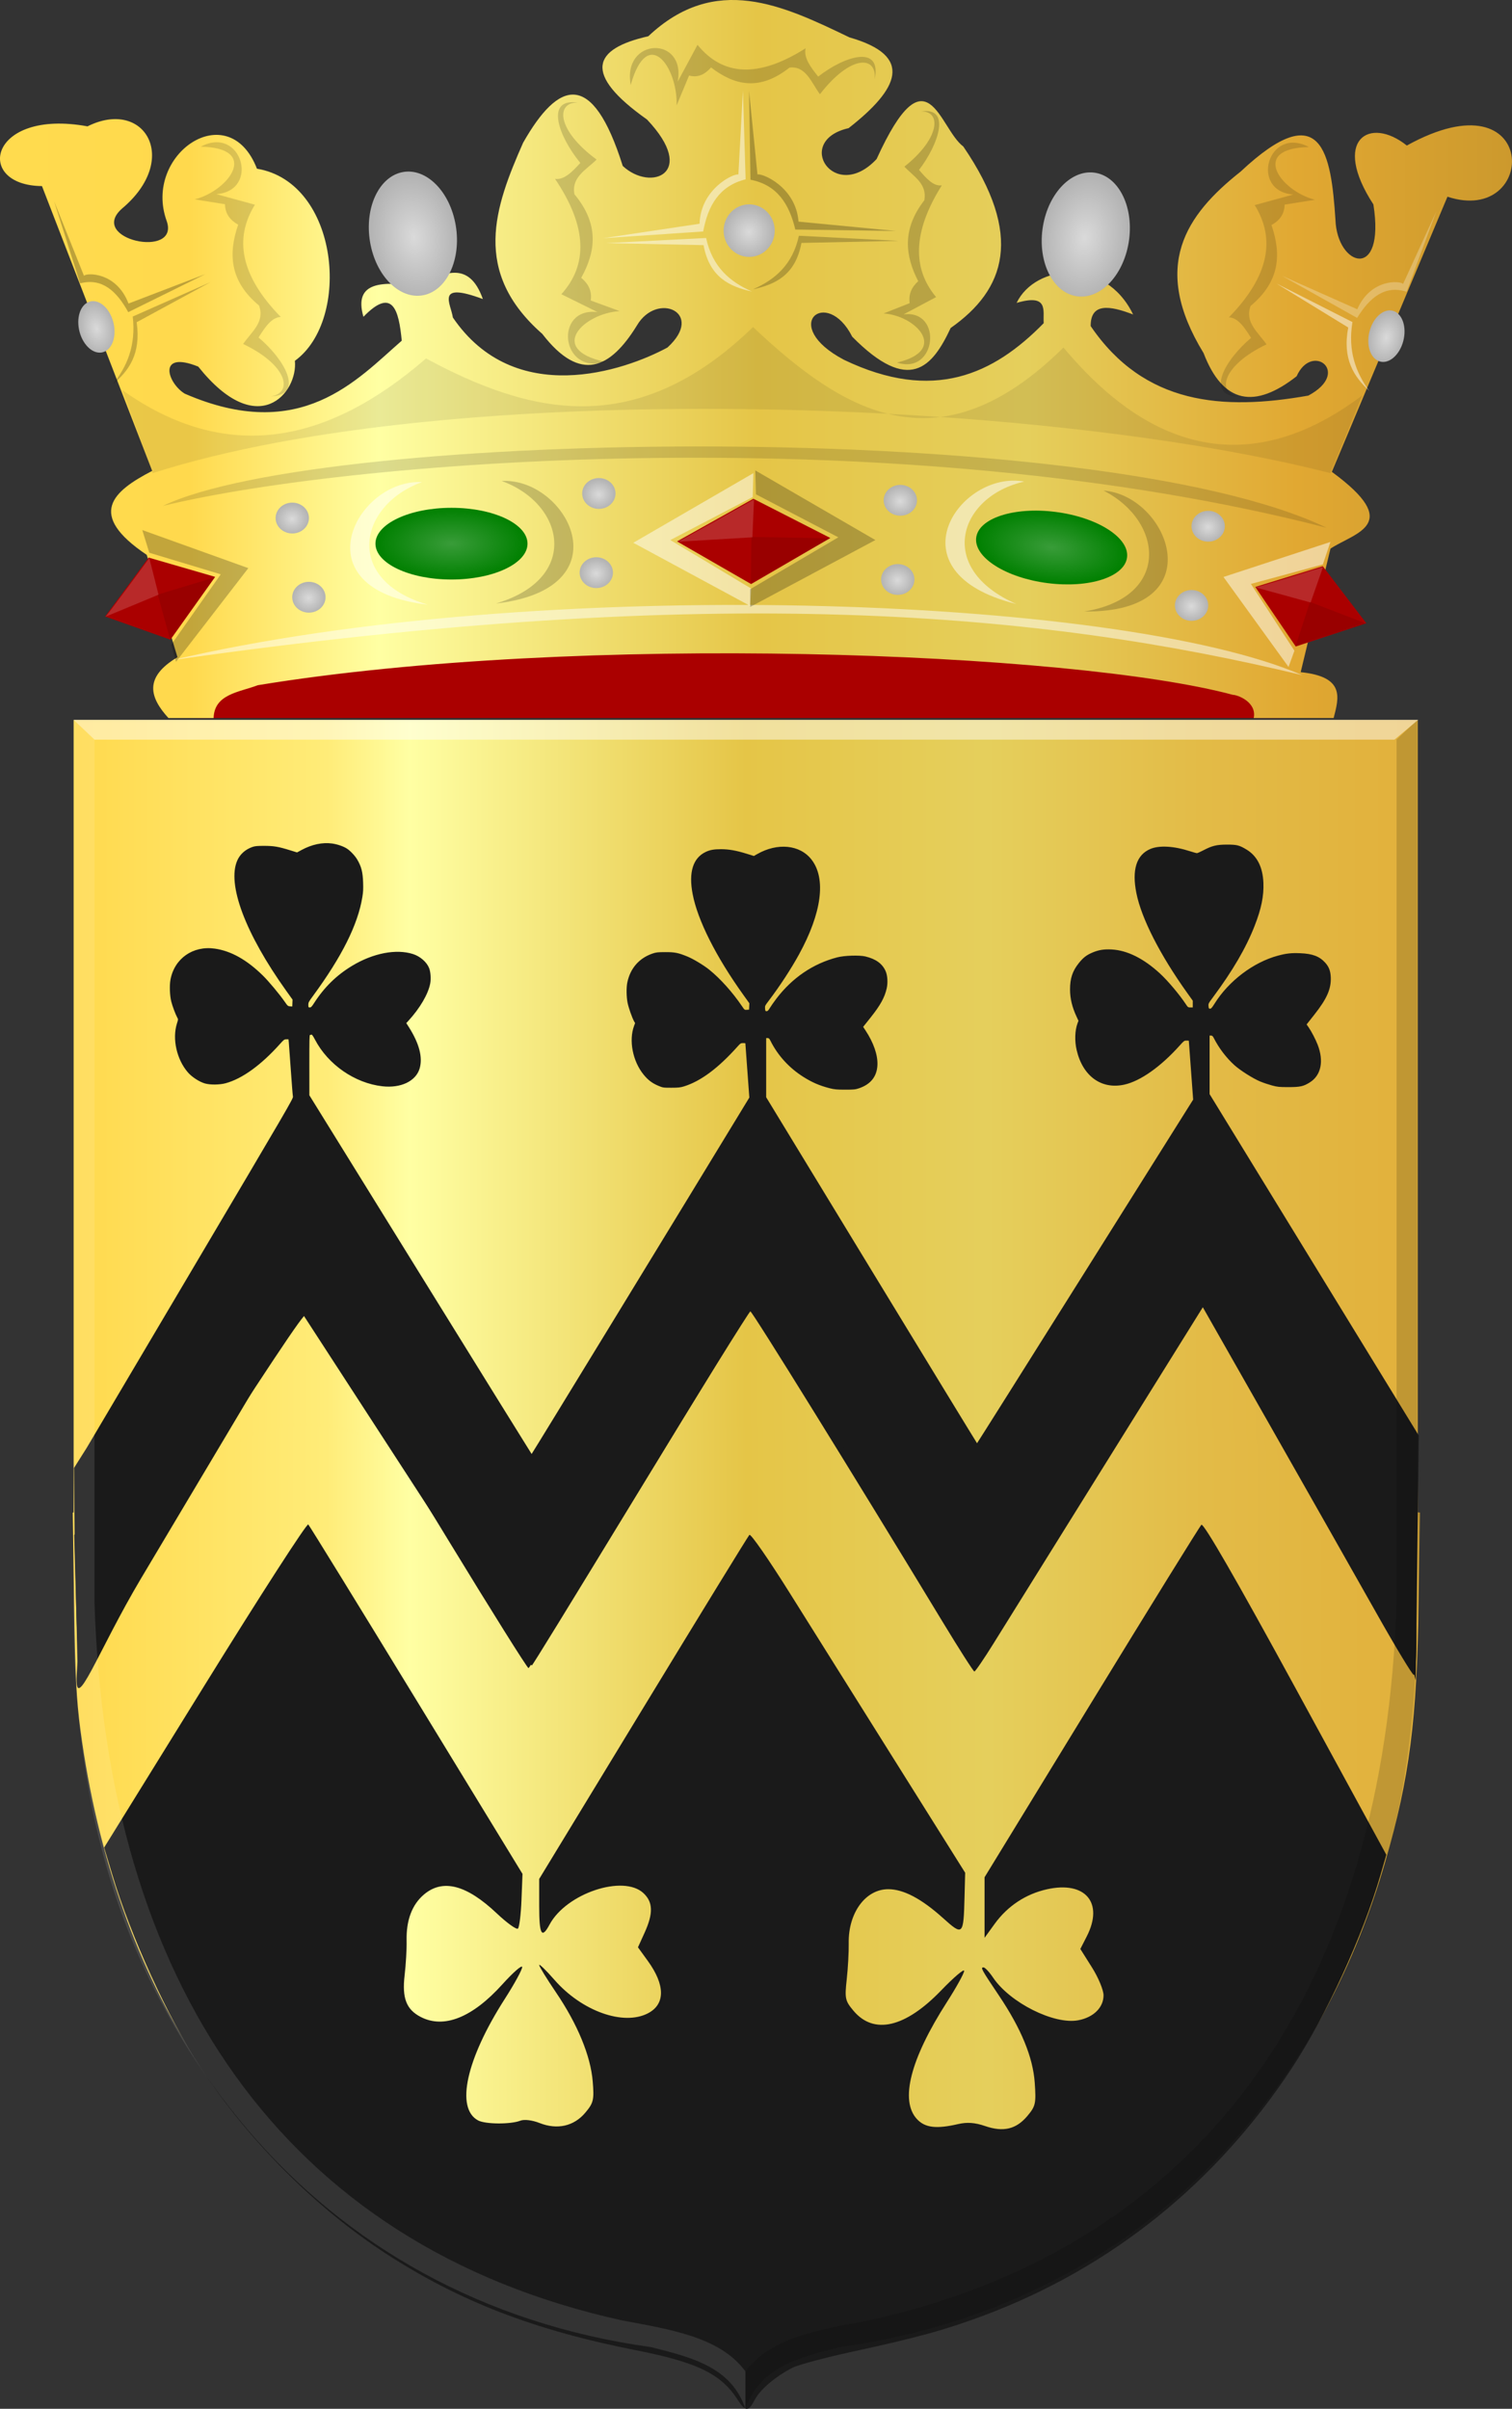 <?xml version="1.0" encoding="UTF-8" standalone="no"?>
<!-- Created with Inkscape (http://www.inkscape.org/) -->

<svg
   xmlns:dc="http://purl.org/dc/elements/1.1/"
   xmlns:cc="http://creativecommons.org/ns#"
   xmlns:rdf="http://www.w3.org/1999/02/22-rdf-syntax-ns#"
   xmlns:svg="http://www.w3.org/2000/svg"
   xmlns="http://www.w3.org/2000/svg"
   xmlns:xlink="http://www.w3.org/1999/xlink"
   xmlns:sodipodi="http://sodipodi.sourceforge.net/DTD/sodipodi-0.dtd"
   xmlns:inkscape="http://www.inkscape.org/namespaces/inkscape"
   width="444.744"
   height="708.504"
   id="svg67829"
   version="1.1"
   inkscape:version="0.48.4 r9939"
   sodipodi:docname="Nieuw document 218">
  <rect width="100%" height="100%" fill="#333333" stroke="none"/>
  <defs
     id="defs67831">
    <radialGradient
       inkscape:collect="always"
       xlink:href="#linearGradient23402-21"
       id="radialGradient23408-1"
       cx="-2521.012"
       cy="697.912"
       fx="-2521.012"
       fy="697.912"
       r="21.036"
       gradientTransform="matrix(1,0,0,0.441,0,390.009)"
       gradientUnits="userSpaceOnUse" />
    <linearGradient
       inkscape:collect="always"
       id="linearGradient23402-21">
      <stop
         style="stop-color:#ffffff;stop-opacity:1;"
         offset="0"
         id="stop23404-0" />
      <stop
         style="stop-color:#ffffff;stop-opacity:0;"
         offset="1"
         id="stop23406-7" />
    </linearGradient>
    <radialGradient
       inkscape:collect="always"
       xlink:href="#linearGradient23402-2"
       id="radialGradient23408-3"
       cx="-2521.012"
       cy="697.912"
       fx="-2521.012"
       fy="697.912"
       r="21.036"
       gradientTransform="matrix(1,0,0,0.441,0,390.009)"
       gradientUnits="userSpaceOnUse" />
    <linearGradient
       inkscape:collect="always"
       id="linearGradient23402-2">
      <stop
         style="stop-color:#ffffff;stop-opacity:1;"
         offset="0"
         id="stop23404-8" />
      <stop
         style="stop-color:#ffffff;stop-opacity:0;"
         offset="1"
         id="stop23406-3" />
    </linearGradient>
    <radialGradient
       inkscape:collect="always"
       xlink:href="#linearGradient22745-9-8-7-1-4-2-9"
       id="radialGradient22753-1-9-15-2-0-3-1"
       cx="-1439.846"
       cy="877.517"
       fx="-1439.846"
       fy="877.517"
       r="7.071"
       gradientTransform="matrix(1,0,0,0.963,0,32.907)"
       gradientUnits="userSpaceOnUse" />
    <linearGradient
       inkscape:collect="always"
       id="linearGradient22745-9-8-7-1-4-2-9">
      <stop
         style="stop-color:#ffffff;stop-opacity:1;"
         offset="0"
         id="stop22747-0-8-5-1-4-3-8" />
      <stop
         style="stop-color:#ffffff;stop-opacity:0;"
         offset="1"
         id="stop22749-4-3-79-0-9-0-8" />
    </linearGradient>
    <radialGradient
       inkscape:collect="always"
       xlink:href="#linearGradient22745-9-8-7-1-4-2"
       id="radialGradient22753-1-9-15-2-0-3"
       cx="-1439.846"
       cy="877.517"
       fx="-1439.846"
       fy="877.517"
       r="7.071"
       gradientTransform="matrix(1,0,0,0.963,0,32.907)"
       gradientUnits="userSpaceOnUse" />
    <linearGradient
       inkscape:collect="always"
       id="linearGradient22745-9-8-7-1-4-2">
      <stop
         style="stop-color:#ffffff;stop-opacity:1;"
         offset="0"
         id="stop22747-0-8-5-1-4-3" />
      <stop
         style="stop-color:#ffffff;stop-opacity:0;"
         offset="1"
         id="stop22749-4-3-79-0-9-0" />
    </linearGradient>
    <radialGradient
       inkscape:collect="always"
       xlink:href="#linearGradient22745-9-8-93-7"
       id="radialGradient22753-1-9-27-8"
       cx="-1439.846"
       cy="877.517"
       fx="-1439.846"
       fy="877.517"
       r="7.071"
       gradientTransform="matrix(1,0,0,0.963,0,32.907)"
       gradientUnits="userSpaceOnUse" />
    <linearGradient
       inkscape:collect="always"
       id="linearGradient22745-9-8-93-7">
      <stop
         style="stop-color:#ffffff;stop-opacity:1;"
         offset="0"
         id="stop22747-0-8-63-6" />
      <stop
         style="stop-color:#ffffff;stop-opacity:0;"
         offset="1"
         id="stop22749-4-3-8-5" />
    </linearGradient>
    <radialGradient
       inkscape:collect="always"
       xlink:href="#linearGradient22745-9-8-7-2"
       id="radialGradient22753-1-9-15-1"
       cx="-1439.846"
       cy="877.517"
       fx="-1439.846"
       fy="877.517"
       r="7.071"
       gradientTransform="matrix(1,0,0,0.963,0,32.907)"
       gradientUnits="userSpaceOnUse" />
    <linearGradient
       inkscape:collect="always"
       id="linearGradient22745-9-8-7-2">
      <stop
         style="stop-color:#ffffff;stop-opacity:1;"
         offset="0"
         id="stop22747-0-8-5-9" />
      <stop
         style="stop-color:#ffffff;stop-opacity:0;"
         offset="1"
         id="stop22749-4-3-79-5" />
    </linearGradient>
    <radialGradient
       inkscape:collect="always"
       xlink:href="#linearGradient22745-9-8-4-1"
       id="radialGradient22753-1-9-5-6"
       cx="-1439.846"
       cy="877.517"
       fx="-1439.846"
       fy="877.517"
       r="7.071"
       gradientTransform="matrix(1,0,0,0.963,0,32.907)"
       gradientUnits="userSpaceOnUse" />
    <linearGradient
       inkscape:collect="always"
       id="linearGradient22745-9-8-4-1">
      <stop
         style="stop-color:#ffffff;stop-opacity:1;"
         offset="0"
         id="stop22747-0-8-3-5" />
      <stop
         style="stop-color:#ffffff;stop-opacity:0;"
         offset="1"
         id="stop22749-4-3-25-4" />
    </linearGradient>
    <radialGradient
       inkscape:collect="always"
       xlink:href="#linearGradient22745-9-8-5-3"
       id="radialGradient22753-1-9-2-1"
       cx="-1439.846"
       cy="877.517"
       fx="-1439.846"
       fy="877.517"
       r="7.071"
       gradientTransform="matrix(1,0,0,0.963,0,32.907)"
       gradientUnits="userSpaceOnUse" />
    <linearGradient
       inkscape:collect="always"
       id="linearGradient22745-9-8-5-3">
      <stop
         style="stop-color:#ffffff;stop-opacity:1;"
         offset="0"
         id="stop22747-0-8-60-8" />
      <stop
         style="stop-color:#ffffff;stop-opacity:0;"
         offset="1"
         id="stop22749-4-3-72-5" />
    </linearGradient>
    <radialGradient
       inkscape:collect="always"
       xlink:href="#linearGradient22745-9-8-6-9"
       id="radialGradient22753-1-9-7-0"
       cx="-1439.846"
       cy="877.517"
       fx="-1439.846"
       fy="877.517"
       r="7.071"
       gradientTransform="matrix(1,0,0,0.963,0,32.907)"
       gradientUnits="userSpaceOnUse" />
    <linearGradient
       inkscape:collect="always"
       id="linearGradient22745-9-8-6-9">
      <stop
         style="stop-color:#ffffff;stop-opacity:1;"
         offset="0"
         id="stop22747-0-8-17-2" />
      <stop
         style="stop-color:#ffffff;stop-opacity:0;"
         offset="1"
         id="stop22749-4-3-30-1" />
    </linearGradient>
    <radialGradient
       inkscape:collect="always"
       xlink:href="#linearGradient22745-9-8-9-3"
       id="radialGradient22753-1-9-3-3"
       cx="-1439.846"
       cy="877.517"
       fx="-1439.846"
       fy="877.517"
       r="7.071"
       gradientTransform="matrix(1,0,0,0.963,0,32.907)"
       gradientUnits="userSpaceOnUse" />
    <linearGradient
       inkscape:collect="always"
       id="linearGradient22745-9-8-9-3">
      <stop
         style="stop-color:#ffffff;stop-opacity:1;"
         offset="0"
         id="stop22747-0-8-2-5" />
      <stop
         style="stop-color:#ffffff;stop-opacity:0;"
         offset="1"
         id="stop22749-4-3-7-2" />
    </linearGradient>
    <radialGradient
       inkscape:collect="always"
       xlink:href="#linearGradient22745-9-8-8-0"
       id="radialGradient22753-1-9-19-9"
       cx="-1439.846"
       cy="877.517"
       fx="-1439.846"
       fy="877.517"
       r="7.071"
       gradientTransform="matrix(1,0,0,0.963,0,32.907)"
       gradientUnits="userSpaceOnUse" />
    <linearGradient
       inkscape:collect="always"
       id="linearGradient22745-9-8-8-0">
      <stop
         style="stop-color:#ffffff;stop-opacity:1;"
         offset="0"
         id="stop22747-0-8-1-4" />
      <stop
         style="stop-color:#ffffff;stop-opacity:0;"
         offset="1"
         id="stop22749-4-3-3-8" />
    </linearGradient>
    <radialGradient
       inkscape:collect="always"
       xlink:href="#linearGradient22745-9-8-3-7"
       id="radialGradient22753-1-9-1-5"
       cx="-1439.846"
       cy="877.517"
       fx="-1439.846"
       fy="877.517"
       r="7.071"
       gradientTransform="matrix(1,0,0,0.963,0,32.907)"
       gradientUnits="userSpaceOnUse" />
    <linearGradient
       inkscape:collect="always"
       id="linearGradient22745-9-8-3-7">
      <stop
         style="stop-color:#ffffff;stop-opacity:1;"
         offset="0"
         id="stop22747-0-8-6-3" />
      <stop
         style="stop-color:#ffffff;stop-opacity:0;"
         offset="1"
         id="stop22749-4-3-2-3" />
    </linearGradient>
    <radialGradient
       inkscape:collect="always"
       xlink:href="#linearGradient22745-7-3"
       id="radialGradient22753-9-1"
       cx="-1439.846"
       cy="877.517"
       fx="-1439.846"
       fy="877.517"
       r="7.071"
       gradientTransform="matrix(1,0,0,0.963,0,32.907)"
       gradientUnits="userSpaceOnUse" />
    <linearGradient
       inkscape:collect="always"
       id="linearGradient22745-7-3">
      <stop
         style="stop-color:#ffffff;stop-opacity:1;"
         offset="0"
         id="stop22747-09-5" />
      <stop
         style="stop-color:#ffffff;stop-opacity:0;"
         offset="1"
         id="stop22749-3-6" />
    </linearGradient>
    <radialGradient
       inkscape:collect="always"
       xlink:href="#linearGradient22745-7"
       id="radialGradient22753-9"
       cx="-1439.846"
       cy="877.517"
       fx="-1439.846"
       fy="877.517"
       r="7.071"
       gradientTransform="matrix(1,0,0,0.963,0,32.907)"
       gradientUnits="userSpaceOnUse" />
    <linearGradient
       inkscape:collect="always"
       id="linearGradient22745-7">
      <stop
         style="stop-color:#ffffff;stop-opacity:1;"
         offset="0"
         id="stop22747-09" />
      <stop
         style="stop-color:#ffffff;stop-opacity:0;"
         offset="1"
         id="stop22749-3" />
    </linearGradient>
    <radialGradient
       inkscape:collect="always"
       xlink:href="#linearGradient22745-9"
       id="radialGradient22753-1"
       cx="-1439.846"
       cy="877.517"
       fx="-1439.846"
       fy="877.517"
       r="7.071"
       gradientTransform="matrix(1,0,0,0.963,0,32.907)"
       gradientUnits="userSpaceOnUse" />
    <linearGradient
       inkscape:collect="always"
       id="linearGradient22745-9">
      <stop
         style="stop-color:#ffffff;stop-opacity:1;"
         offset="0"
         id="stop22747-0" />
      <stop
         style="stop-color:#ffffff;stop-opacity:0;"
         offset="1"
         id="stop22749-4" />
    </linearGradient>
    <linearGradient
       inkscape:collect="always"
       xlink:href="#linearGradient4053-4-9-3-1-7-2-4-5-0"
       id="linearGradient22622"
       x1="-1495.291"
       y1="660.967"
       x2="-1076.81"
       y2="660.967"
       gradientUnits="userSpaceOnUse"
       gradientTransform="matrix(-1.063,0,0,1.136,-1035.335,-495.6)" />
    <linearGradient
       id="linearGradient4053-4-9-3-1-7-2-4-5-0">
      <stop
         id="stop4055-9-5-8-3-0-0-0-1-9"
         offset="0"
         style="stop-color:#cc992d;stop-opacity:1;" />
      <stop
         id="stop4057-8-8-5-6-8-8-0-0-4"
         offset="0.143"
         style="stop-color:#e1a832;stop-opacity:1;" />
      <stop
         style="stop-color:#e5cf5c;stop-opacity:1;"
         offset="0.321"
         id="stop4059-2-9-9-4-1-7-5-3-4" />
      <stop
         id="stop4061-4-6-3-5-8-8-9-9-3"
         offset="0.5"
         style="stop-color:#e5c547;stop-opacity:1;" />
      <stop
         style="stop-color:#ffffa3;stop-opacity:1;"
         offset="0.75"
         id="stop4063-5-2-0-7-2-3-7-9-5-5" />
      <stop
         id="stop4065-2-5-2-2-0-3-5-8-8"
         offset="0.875"
         style="stop-color:#ffd94d;stop-opacity:1;" />
      <stop
         style="stop-color:#ffdb4e;stop-opacity:1;"
         offset="1"
         id="stop4067-9-7-5-0-3-0-3-9-4" />
    </linearGradient>
    <linearGradient
       inkscape:collect="always"
       xlink:href="#linearGradient7293-4-5-5-3-4"
       id="linearGradient65416"
       x1="-4386.924"
       y1="-2163.294"
       x2="-3990.662"
       y2="-2163.294"
       gradientUnits="userSpaceOnUse"
       gradientTransform="matrix(-1,0,0,1,-3860.2,2876.27)" />
    <linearGradient
       id="linearGradient7293-4-5-5-3-4">
      <stop
         id="stop24834-4-4"
         offset="0"
         style="stop-color:#b58e30;stop-opacity:1;" />
      <stop
         style="stop-color:#b58e30;stop-opacity:1;"
         offset="0"
         id="stop24882-2-6" />
      <stop
         style="stop-color:#b58e30;stop-opacity:1;"
         offset="0"
         id="stop24880-7-0" />
      <stop
         style="stop-color:#b58e30;stop-opacity:1;"
         offset="0"
         id="stop24878-7-5" />
      <stop
         style="stop-color:#b58e30;stop-opacity:1;"
         offset="0"
         id="stop24876-3-5" />
      <stop
         style="stop-color:#b68f30;stop-opacity:1;"
         offset="0"
         id="stop24874-3-3" />
      <stop
         style="stop-color:#b79030;stop-opacity:1;"
         offset="0"
         id="stop24872-6-7" />
      <stop
         style="stop-color:#ba9231;stop-opacity:1;"
         offset="0"
         id="stop24870-5-2" />
      <stop
         style="stop-color:#c09633;stop-opacity:1;"
         offset="0"
         id="stop24868-53-1" />
      <stop
         style="stop-color:#cb9f36;stop-opacity:1;"
         offset="0"
         id="stop24866-6-9" />
      <stop
         style="stop-color:#e2b13c;stop-opacity:1;"
         offset="0"
         id="stop24864-0-0" />
      <stop
         style="stop-color:#e2b13c;stop-opacity:1;"
         offset="0"
         id="stop24862-9-8" />
      <stop
         style="stop-color:#e2b13c;stop-opacity:1;"
         offset="0"
         id="stop24860-5-8" />
      <stop
         style="stop-color:#e2b13c;stop-opacity:1;"
         offset="0"
         id="stop24858-63-8" />
      <stop
         style="stop-color:#e2b13c;stop-opacity:1;"
         offset="0"
         id="stop24856-3-0" />
      <stop
         style="stop-color:#e2b13c;stop-opacity:1;"
         offset="0"
         id="stop24854-2-9" />
      <stop
         style="stop-color:#e2b13c;stop-opacity:1;"
         offset="0.001"
         id="stop24852-9-1" />
      <stop
         style="stop-color:#e2b13c;stop-opacity:1;"
         offset="0.001"
         id="stop24850-9-6" />
      <stop
         style="stop-color:#e2b13c;stop-opacity:1;"
         offset="0.003"
         id="stop24848-6-7" />
      <stop
         style="stop-color:#e2b13c;stop-opacity:1;"
         offset="0.005"
         id="stop24846-3-8" />
      <stop
         style="stop-color:#e2b13c;stop-opacity:1;"
         offset="0.01"
         id="stop24844-5-6" />
      <stop
         style="stop-color:#e2b23d;stop-opacity:1;"
         offset="0.02"
         id="stop24842-5-5" />
      <stop
         style="stop-color:#e2b33e;stop-opacity:1;"
         offset="0.04"
         id="stop24840-1-9" />
      <stop
         style="stop-color:#e2b641;stop-opacity:1;"
         offset="0.08"
         id="stop24838-4-8" />
      <stop
         id="stop24830-7-0"
         offset="0.161"
         style="stop-color:#e3bb47;stop-opacity:1;" />
      <stop
         id="stop8194-1-0-7-1-5"
         offset="0.321"
         style="stop-color:#e5cf5c;stop-opacity:1;" />
      <stop
         style="stop-color:#e5c547;stop-opacity:1;"
         offset="0.5"
         id="stop7301-0-2-2-7-4" />
      <stop
         id="stop24826-9-6"
         offset="0.625"
         style="stop-color:#f2e275;stop-opacity:1;" />
      <stop
         id="stop7303-5-9-4-9-7"
         offset="0.75"
         style="stop-color:#ffffa3;stop-opacity:1;" />
      <stop
         style="stop-color:#fff58d;stop-opacity:1;"
         offset="0.781"
         id="stop24832-6-6" />
      <stop
         style="stop-color:#ffec78;stop-opacity:1;"
         offset="0.812"
         id="stop24828-5-4" />
      <stop
         style="stop-color:#ffd94d;stop-opacity:1;"
         offset="1"
         id="stop7526-6-9-6-2-0" />
    </linearGradient>
    <linearGradient
       inkscape:collect="always"
       xlink:href="#linearGradient7293-4-5-5-3-4-9"
       id="linearGradient65408"
       x1="-4386.424"
       y1="-2163.294"
       x2="-3991.162"
       y2="-2163.294"
       gradientUnits="userSpaceOnUse"
       gradientTransform="matrix(-1,0,0,1,-3860.2,2876.27)" />
    <linearGradient
       id="linearGradient7293-4-5-5-3-4-9">
      <stop
         id="stop24834-4-4-1"
         offset="0"
         style="stop-color:#b58e30;stop-opacity:1;" />
      <stop
         style="stop-color:#b58e30;stop-opacity:1;"
         offset="0"
         id="stop24882-2-6-2" />
      <stop
         style="stop-color:#b58e30;stop-opacity:1;"
         offset="0"
         id="stop24880-7-0-4" />
      <stop
         style="stop-color:#b58e30;stop-opacity:1;"
         offset="0"
         id="stop24878-7-5-3" />
      <stop
         style="stop-color:#b58e30;stop-opacity:1;"
         offset="0"
         id="stop24876-3-5-9" />
      <stop
         style="stop-color:#b68f30;stop-opacity:1;"
         offset="0"
         id="stop24874-3-3-9" />
      <stop
         style="stop-color:#b79030;stop-opacity:1;"
         offset="0"
         id="stop24872-6-7-7" />
      <stop
         style="stop-color:#ba9231;stop-opacity:1;"
         offset="0"
         id="stop24870-5-2-7" />
      <stop
         style="stop-color:#c09633;stop-opacity:1;"
         offset="0"
         id="stop24868-53-1-6" />
      <stop
         style="stop-color:#cb9f36;stop-opacity:1;"
         offset="0"
         id="stop24866-6-9-6" />
      <stop
         style="stop-color:#e2b13c;stop-opacity:1;"
         offset="0"
         id="stop24864-0-0-7" />
      <stop
         style="stop-color:#e2b13c;stop-opacity:1;"
         offset="0"
         id="stop24862-9-8-9" />
      <stop
         style="stop-color:#e2b13c;stop-opacity:1;"
         offset="0"
         id="stop24860-5-8-3" />
      <stop
         style="stop-color:#e2b13c;stop-opacity:1;"
         offset="0"
         id="stop24858-63-8-9" />
      <stop
         style="stop-color:#e2b13c;stop-opacity:1;"
         offset="0"
         id="stop24856-3-0-4" />
      <stop
         style="stop-color:#e2b13c;stop-opacity:1;"
         offset="0"
         id="stop24854-2-9-5" />
      <stop
         style="stop-color:#e2b13c;stop-opacity:1;"
         offset="0.001"
         id="stop24852-9-1-4" />
      <stop
         style="stop-color:#e2b13c;stop-opacity:1;"
         offset="0.001"
         id="stop24850-9-6-6" />
      <stop
         style="stop-color:#e2b13c;stop-opacity:1;"
         offset="0.003"
         id="stop24848-6-7-9" />
      <stop
         style="stop-color:#e2b13c;stop-opacity:1;"
         offset="0.005"
         id="stop24846-3-8-8" />
      <stop
         style="stop-color:#e2b13c;stop-opacity:1;"
         offset="0.01"
         id="stop24844-5-6-6" />
      <stop
         style="stop-color:#e2b23d;stop-opacity:1;"
         offset="0.02"
         id="stop24842-5-5-8" />
      <stop
         style="stop-color:#e2b33e;stop-opacity:1;"
         offset="0.04"
         id="stop24840-1-9-2" />
      <stop
         style="stop-color:#e2b641;stop-opacity:1;"
         offset="0.08"
         id="stop24838-4-8-6" />
      <stop
         id="stop24830-7-0-7"
         offset="0.161"
         style="stop-color:#e3bb47;stop-opacity:1;" />
      <stop
         id="stop8194-1-0-7-1-5-5"
         offset="0.321"
         style="stop-color:#e5cf5c;stop-opacity:1;" />
      <stop
         style="stop-color:#e5c547;stop-opacity:1;"
         offset="0.5"
         id="stop7301-0-2-2-7-4-8" />
      <stop
         id="stop24826-9-6-6"
         offset="0.625"
         style="stop-color:#f2e275;stop-opacity:1;" />
      <stop
         id="stop7303-5-9-4-9-7-8"
         offset="0.75"
         style="stop-color:#ffffa3;stop-opacity:1;" />
      <stop
         style="stop-color:#fff58d;stop-opacity:1;"
         offset="0.781"
         id="stop24832-6-6-2" />
      <stop
         style="stop-color:#ffec78;stop-opacity:1;"
         offset="0.812"
         id="stop24828-5-4-4" />
      <stop
         style="stop-color:#ffd94d;stop-opacity:1;"
         offset="1"
         id="stop7526-6-9-6-2-0-3" />
    </linearGradient>
    <linearGradient
       inkscape:collect="always"
       xlink:href="#linearGradient7293-4-5-5-3-4-9"
       id="linearGradient65424"
       x1="-4386.302"
       y1="-2398.309"
       x2="-3990.921"
       y2="-2398.309"
       gradientUnits="userSpaceOnUse"
       gradientTransform="translate(8377.586,0)" />
    <linearGradient
       id="linearGradient67689">
      <stop
         id="stop67691"
         offset="0"
         style="stop-color:#b58e30;stop-opacity:1;" />
      <stop
         style="stop-color:#b58e30;stop-opacity:1;"
         offset="0"
         id="stop67693" />
      <stop
         style="stop-color:#b58e30;stop-opacity:1;"
         offset="0"
         id="stop67695" />
      <stop
         style="stop-color:#b58e30;stop-opacity:1;"
         offset="0"
         id="stop67697" />
      <stop
         style="stop-color:#b58e30;stop-opacity:1;"
         offset="0"
         id="stop67699" />
      <stop
         style="stop-color:#b68f30;stop-opacity:1;"
         offset="0"
         id="stop67701" />
      <stop
         style="stop-color:#b79030;stop-opacity:1;"
         offset="0"
         id="stop67703" />
      <stop
         style="stop-color:#ba9231;stop-opacity:1;"
         offset="0"
         id="stop67705" />
      <stop
         style="stop-color:#c09633;stop-opacity:1;"
         offset="0"
         id="stop67707" />
      <stop
         style="stop-color:#cb9f36;stop-opacity:1;"
         offset="0"
         id="stop67709" />
      <stop
         style="stop-color:#e2b13c;stop-opacity:1;"
         offset="0"
         id="stop67711" />
      <stop
         style="stop-color:#e2b13c;stop-opacity:1;"
         offset="0"
         id="stop67713" />
      <stop
         style="stop-color:#e2b13c;stop-opacity:1;"
         offset="0"
         id="stop67715" />
      <stop
         style="stop-color:#e2b13c;stop-opacity:1;"
         offset="0"
         id="stop67717" />
      <stop
         style="stop-color:#e2b13c;stop-opacity:1;"
         offset="0"
         id="stop67719" />
      <stop
         style="stop-color:#e2b13c;stop-opacity:1;"
         offset="0"
         id="stop67721" />
      <stop
         style="stop-color:#e2b13c;stop-opacity:1;"
         offset="0.001"
         id="stop67723" />
      <stop
         style="stop-color:#e2b13c;stop-opacity:1;"
         offset="0.001"
         id="stop67725" />
      <stop
         style="stop-color:#e2b13c;stop-opacity:1;"
         offset="0.003"
         id="stop67727" />
      <stop
         style="stop-color:#e2b13c;stop-opacity:1;"
         offset="0.005"
         id="stop67729" />
      <stop
         style="stop-color:#e2b13c;stop-opacity:1;"
         offset="0.01"
         id="stop67731" />
      <stop
         style="stop-color:#e2b23d;stop-opacity:1;"
         offset="0.02"
         id="stop67733" />
      <stop
         style="stop-color:#e2b33e;stop-opacity:1;"
         offset="0.04"
         id="stop67735" />
      <stop
         style="stop-color:#e2b641;stop-opacity:1;"
         offset="0.08"
         id="stop67737" />
      <stop
         id="stop67739"
         offset="0.161"
         style="stop-color:#e3bb47;stop-opacity:1;" />
      <stop
         id="stop67741"
         offset="0.321"
         style="stop-color:#e5cf5c;stop-opacity:1;" />
      <stop
         style="stop-color:#e5c547;stop-opacity:1;"
         offset="0.5"
         id="stop67743" />
      <stop
         id="stop67745"
         offset="0.625"
         style="stop-color:#f2e275;stop-opacity:1;" />
      <stop
         id="stop67747"
         offset="0.75"
         style="stop-color:#ffffa3;stop-opacity:1;" />
      <stop
         style="stop-color:#fff58d;stop-opacity:1;"
         offset="0.781"
         id="stop67749" />
      <stop
         style="stop-color:#ffec78;stop-opacity:1;"
         offset="0.812"
         id="stop67751" />
      <stop
         style="stop-color:#ffd94d;stop-opacity:1;"
         offset="1"
         id="stop67753" />
    </linearGradient>
    <linearGradient
       y2="-2398.309"
       x2="-3990.921"
       y1="-2398.309"
       x1="-4386.302"
       gradientTransform="translate(3860.2,2876.27)"
       gradientUnits="userSpaceOnUse"
       id="linearGradient67827"
       xlink:href="#linearGradient7293-4-5-5-3-4-9"
       inkscape:collect="always" />
  </defs>
  <sodipodi:namedview
     id="base"
     pagecolor="#ffffff"
     bordercolor="#666666"
     borderopacity="1.0"
     inkscape:pageopacity="0.0"
     inkscape:pageshadow="2"
     inkscape:zoom="0.7"
     inkscape:cx="339.45377"
     inkscape:cy="412.40793"
     inkscape:document-units="px"
     inkscape:current-layer="layer1"
     showgrid="false"
     fit-margin-top="0"
     fit-margin-left="0"
     fit-margin-right="0"
     fit-margin-bottom="0"
     inkscape:window-width="1600"
     inkscape:window-height="837"
     inkscape:window-x="-8"
     inkscape:window-y="-8"
     inkscape:window-maximized="1" />
  <g
     inkscape:label="Laag 1"
     inkscape:groupmode="layer"
     id="layer1"
     transform="translate(-109.056,-149.539)">
    <rect
       style="fill:url(#linearGradient67827);fill-opacity:1;stroke:none"
       id="rect21192-2"
       width="395.381"
       height="233.314"
       x="-526.102"
       y="361.304"
       transform="scale(-1,1)" />
    <path
       style="fill:url(#linearGradient65416);fill-opacity:1;stroke:url(#linearGradient65408)"
       d="m 329.628,856.071 c 0.877,-2.806 4.728,-7.3 8.307,-9.695 4.298,-2.876 12.45,-5.716 18.513,-6.45 12.57,-1.522 32.9,-7.017 46.895,-12.676 54.623,-22.086 95.131,-68.924 112.757,-130.375 7.089,-24.716 9.231,-41.387 9.738,-75.805 l 0.386,-26.19 -6.755,-0.843 c -12.823,-1.6 -20.728,-5.095 -32.041,-14.167 -10.304,-8.262 -18.264,-11.331 -29.433,-11.347 -10.511,-0.016 -18.613,2.817 -29.624,10.357 -18.474,12.651 -38.386,16.948 -54.294,11.717 -5.621,-1.848 -13.835,-6.432 -18.741,-10.457 -10.483,-8.602 -17.198,-11.026 -28.745,-10.377 -10.643,0.598 -15.284,2.624 -25.853,11.29 -4.539,3.722 -14.94,8.949 -20.803,10.456 -6.037,1.552 -17.211,1.542 -23.624,-0.021 -9.406,-2.292 -19.525,-6.959 -28.259,-13.035 -10.068,-7.003 -18.742,-9.949 -29.214,-9.92 -11.024,0.03 -18.952,3.186 -29.618,11.788 -10.653,8.592 -18.793,12.131 -31.566,13.725 l -6.692,0.835 0.386,26.19 c 0.309,20.966 0.682,28.404 1.87,37.289 10,74.793 47.282,132.018 105.464,161.876 17.951,9.212 37.801,15.674 59.198,19.27 11.015,1.851 16.454,3.602 21.371,6.88 3.577,2.384 7.429,6.875 8.307,9.685 0.234,0.748 0.7,1.359 1.035,1.359 0.336,0 0.801,-0.612 1.035,-1.359 z"
       id="path13770-9-7-3"
       inkscape:connector-curvature="0" />
    <path
       style="fill:#1a1a1a"
       d="m 326.004,855.335 c -4.862,-7.565 -11.902,-10.979 -29.953,-14.528 -29.788,-5.857 -51.92,-14.403 -73.345,-28.322 -20.875,-13.562 -40.673,-33.436 -54.731,-54.942 -9.653,-14.768 -20.366,-38.202 -25.923,-56.704 l -2.365,-7.873 29.655,-47.906 c 16.31,-26.348 29.985,-47.556 30.389,-47.127 0.404,0.428 14.747,23.729 31.874,51.779 l 31.14,51 -0.299,7.67 c -0.165,4.219 -0.63,8.001 -1.034,8.405 -0.404,0.404 -3.21,-1.606 -6.236,-4.467 -8.884,-8.402 -15.858,-10.221 -21.378,-5.576 -3.536,2.975 -5.274,7.58 -5.141,13.623 0.053,2.389 -0.21,6.965 -0.584,10.167 -0.787,6.743 0.5,10.067 4.745,12.262 6.811,3.522 15.177,0.183 23.981,-9.571 3.22,-3.567 5.854,-5.862 5.854,-5.1 0,0.762 -2.294,4.963 -5.098,9.334 -11.384,17.746 -14.558,32.189 -7.862,35.773 2.13,1.14 9.579,1.183 12.421,0.072 1.156,-0.452 3.486,-0.167 5.68,0.695 5.184,2.037 10.08,0.927 13.418,-3.04 2.424,-2.881 2.633,-3.76 2.188,-9.216 -0.613,-7.512 -4.476,-16.859 -10.849,-26.247 -2.694,-3.969 -4.898,-7.561 -4.898,-7.983 0,-0.422 2.032,1.556 4.516,4.396 8.034,9.184 20.243,13.547 27.462,9.814 5.134,-2.655 5.127,-8.304 -0.018,-15.406 l -2.905,-4.011 1.95,-4.297 c 2.583,-5.691 2.492,-8.981 -0.32,-11.623 -5.925,-5.566 -22.721,0.048 -27.639,9.239 -2.302,4.301 -3.046,2.977 -3.046,-5.419 l 0,-8.005 30.565,-50.245 c 16.811,-27.635 30.882,-50.569 31.27,-50.965 0.388,-0.396 5.697,7.254 11.8,17 6.102,9.746 20.223,32.269 31.379,50.052 l 20.284,32.332 -0.186,7.168 c -0.294,11.325 -0.437,11.461 -6.385,6.113 -6.305,-5.668 -11.582,-8.444 -16.052,-8.444 -6.699,0 -11.794,6.974 -11.631,15.92 0.046,2.519 -0.218,7.302 -0.586,10.628 -0.618,5.586 -0.466,6.29 1.996,9.216 5.991,7.12 15.223,4.972 25.795,-6.001 3.712,-3.853 6.75,-6.434 6.75,-5.734 0,0.699 -2.294,4.848 -5.098,9.22 -10.751,16.76 -13.858,28.976 -8.752,34.411 2.366,2.519 5.688,2.911 12.08,1.427 2.625,-0.61 4.965,-0.441 7.899,0.57 5.392,1.858 9.171,0.964 12.463,-2.948 2.425,-2.882 2.606,-3.702 2.168,-9.827 -0.534,-7.466 -3.983,-15.862 -10.499,-25.559 -5.183,-7.714 -5.518,-8.323 -4.57,-8.319 0.445,0 1.707,1.344 2.805,2.982 4.946,7.382 17.945,13.905 25.052,12.572 4.505,-0.845 7.452,-3.753 7.452,-7.353 0,-1.538 -1.536,-5.232 -3.413,-8.21 l -3.413,-5.413 1.913,-3.75 c 5.028,-9.856 -0.442,-16.312 -11.704,-13.815 -6.235,1.382 -11.6,4.922 -15.39,10.155 l -2.992,4.131 0,-8.905 0,-8.905 31.404,-51.349 c 17.272,-28.242 31.841,-51.786 32.376,-52.321 0.629,-0.629 10.398,16.324 27.685,48.041 l 26.714,49.013 -1.679,5.813 c -5.176,17.927 -16.067,41.687 -26.071,56.878 -22.357,33.949 -53.17,58.736 -90.429,72.743 -11.318,4.255 -19.598,6.538 -39,10.752 -7.975,1.732 -15.85,3.844 -17.5,4.693 -5.015,2.58 -9.538,6.421 -11.085,9.411 -1.845,3.568 -2.753,3.561 -5.067,-0.039 z m 188.159,-230.899 c -5.496,-9.749 -19.289,-34.075 -30.65,-54.059 l -20.657,-36.334 -28.224,45.334 c -15.523,24.934 -30.531,49.046 -33.35,53.583 -2.82,4.537 -5.351,8.237 -5.626,8.223 -0.275,-0.014 -4.515,-6.651 -9.422,-14.748 -25.762,-42.513 -55.924,-91.217 -56.464,-91.177 -0.338,0.025 -15.015,23.639 -32.615,52.476 -17.6,28.837 -32.289,52.441 -32.642,52.455 -0.353,0.013 -10.995,-16.964 -23.648,-37.726 -36.952,-60.635 -40.656,-66.532 -41.71,-66.4 -1.044,0.131 -9.209,12.405 -45.264,68.044 -11.902,18.367 -21.737,32.992 -21.857,32.5 -0.119,-0.492 -0.429,-8.69 -0.689,-18.219 l -0.472,-17.324 34.519,-43.967 34.519,-43.967 10.622,18.355 c 5.842,10.095 20.297,35.078 32.122,55.516 11.825,20.438 21.789,37.172 22.142,37.186 0.353,0.014 6.377,-9.762 13.387,-21.725 7.009,-11.963 20.594,-35.13 30.188,-51.483 l 17.444,-29.733 6.17,4.126 c 3.393,2.269 7.174,5.032 8.402,6.14 1.228,1.108 14.727,23.094 29.999,48.857 15.272,25.763 28.033,46.843 28.359,46.843 0.325,0 14.489,-22.504 31.475,-50.009 16.986,-27.505 31.254,-49.885 31.706,-49.734 0.452,0.151 14.976,21.832 32.276,48.179 l 31.453,47.905 0,9.329 c 0,5.131 -0.338,9.318 -0.75,9.304 -0.412,-0.014 -5.247,-8.001 -10.743,-17.75 z"
       id="path65400"
       inkscape:connector-curvature="0" />
    <path
       style="fill:#1a1a1a"
       d="m 131.007,601.995 -0.177,-20.693 3.712,-5.874 30.402,-51.389 c 29.233,-49.412 30.398,-51.411 30.279,-51.955 -0.068,-0.312 -0.352,-3.877 -0.633,-7.923 -0.28,-4.046 -0.547,-7.708 -0.593,-8.138 l -0.083,-0.782 -0.644,0 c -0.594,0 -0.739,0.106 -1.847,1.347 -5.546,6.208 -11.126,10.245 -15.979,11.562 -1.79,0.485 -4.556,0.516 -6.114,0.067 -1.641,-0.473 -3.813,-1.88 -4.989,-3.233 -3.313,-3.811 -4.673,-9.877 -3.235,-14.421 0.382,-1.206 0.382,-1.206 0.099,-1.712 -0.51,-0.911 -1.451,-3.422 -1.775,-4.736 -0.44,-1.785 -0.546,-4.728 -0.231,-6.416 1.164,-6.242 6.614,-10.06 13.044,-9.139 4.752,0.681 9.384,3.271 14.093,7.879 1.763,1.726 4.948,5.542 6.519,7.812 0.799,1.155 0.903,1.244 1.513,1.287 l 0.655,0.047 0.041,-1.012 0.041,-1.012 -1.842,-2.575 c -12.061,-16.859 -17.521,-31.432 -14.389,-38.407 0.818,-1.822 2.374,-3.199 4.429,-3.921 0.752,-0.264 1.47,-0.331 3.494,-0.325 2.828,0.01 4.151,0.234 7.546,1.287 l 2.087,0.648 1.349,-0.731 c 2.994,-1.623 6.15,-2.29 8.959,-1.895 1.562,0.219 3.299,0.814 4.345,1.488 1.024,0.66 2.397,2.112 3.048,3.224 1.23,2.1 1.637,3.698 1.734,6.815 0.061,1.972 0.021,2.717 -0.23,4.257 -1.318,8.07 -6.003,17.456 -14.463,28.98 -1.32,1.798 -1.419,1.987 -1.419,2.693 0,0.72 0.023,0.76 0.431,0.76 0.355,0 0.569,-0.216 1.228,-1.241 3.014,-4.688 6.595,-8.205 11.184,-10.984 6.186,-3.745 12.985,-5.062 17.946,-3.476 2.09,0.668 4.014,2.338 4.726,4.102 0.443,1.097 0.596,3.123 0.34,4.516 -0.57,3.104 -3,7.274 -6.417,11.008 l -0.623,0.68 0.785,1.238 c 3.033,4.784 4.091,8.882 3.13,12.126 -1.102,3.723 -5.539,5.837 -10.953,5.221 -8.095,-0.922 -15.944,-6.346 -19.8,-13.683 -0.585,-1.113 -0.917,-1.588 -1.062,-1.517 -0.116,0.056 -0.304,0.102 -0.418,0.102 -0.175,0 -0.206,1.334 -0.202,8.874 l 0.01,8.874 32.641,52.723 c 17.953,28.998 32.682,52.75 32.732,52.783 0.065,0.043 45.094,-73.671 63.347,-103.702 l 0.692,-1.138 -0.584,-7.954 c -0.321,-4.375 -0.584,-7.98 -0.584,-8.011 0,-0.032 -0.314,-0.058 -0.697,-0.058 -0.642,0 -0.772,0.084 -1.643,1.058 -5.653,6.322 -10.741,10.111 -15.668,11.669 -1.067,0.337 -1.696,0.406 -3.756,0.408 -2.4,0 -2.517,-0.015 -3.858,-0.584 -1.806,-0.766 -3.011,-1.681 -4.301,-3.263 -3.223,-3.952 -4.413,-10.055 -2.805,-14.379 l 0.291,-0.781 -0.303,-0.538 c -0.576,-1.022 -1.616,-3.986 -1.907,-5.436 -0.351,-1.75 -0.387,-4.516 -0.077,-5.985 0.876,-4.159 3.435,-7.109 7.355,-8.481 1.076,-0.376 1.569,-0.434 3.785,-0.44 2.829,-0.01 3.844,0.194 6.551,1.303 1.722,0.706 4.767,2.541 6.405,3.861 3.249,2.618 6.837,6.614 9.606,10.7 0.771,1.138 0.797,1.157 1.449,1.103 l 0.664,-0.054 0.043,-0.933 0.043,-0.933 -1.769,-2.469 c -8.055,-11.244 -13.438,-21.938 -14.911,-29.624 -1.233,-6.431 0.084,-10.662 3.87,-12.438 1.244,-0.584 2.417,-0.791 4.474,-0.789 2.284,0 4.472,0.385 7.429,1.302 l 2.236,0.693 0.942,-0.539 c 5.994,-3.434 12.584,-2.785 15.988,1.573 4.375,5.601 3.037,15.748 -3.689,27.974 -2.364,4.296 -5.561,9.189 -8.836,13.518 -1.155,1.527 -1.181,1.582 -1.119,2.345 0.056,0.706 0.101,0.782 0.454,0.782 0.302,0 0.523,-0.22 0.967,-0.966 0.317,-0.531 1.165,-1.742 1.886,-2.692 4.674,-6.157 10.813,-10.332 17.906,-12.174 2.117,-0.55 6.511,-0.693 8.29,-0.27 3.089,0.735 5.02,2.143 5.973,4.355 0.549,1.274 0.675,3.398 0.301,5.05 -0.609,2.684 -1.877,4.973 -4.757,8.587 l -2.167,2.719 0.699,1.061 c 2.371,3.599 3.615,7.198 3.5,10.13 -0.132,3.367 -1.935,5.672 -5.367,6.856 -1.096,0.378 -1.552,0.425 -4.143,0.424 -2.435,0 -3.174,-0.068 -4.519,-0.412 -2.929,-0.749 -5.156,-1.706 -7.71,-3.311 -4.22,-2.653 -7.585,-6.342 -9.733,-10.667 -0.316,-0.636 -0.469,-0.782 -0.823,-0.782 l -0.435,0 0,8.699 0,8.699 30.971,50.883 c 17.034,27.985 31.01,50.885 31.057,50.889 0.047,0 14.37,-22.735 31.827,-50.531 l 31.741,-50.537 -0.635,-8.637 c -0.349,-4.75 -0.636,-8.658 -0.638,-8.683 0,-0.025 -0.314,-0.045 -0.694,-0.043 -0.653,0 -0.761,0.081 -1.929,1.387 -5.623,6.288 -11.615,10.525 -16.36,11.568 -6.736,1.481 -12.212,-2.486 -14.005,-10.144 -0.629,-2.688 -0.531,-5.782 0.249,-7.88 l 0.282,-0.757 -0.588,-1.272 c -1.293,-2.794 -1.889,-5.291 -1.893,-7.93 -0.01,-3.221 0.718,-5.423 2.53,-7.698 1.338,-1.681 2.313,-2.436 4.135,-3.201 1.794,-0.754 3.358,-0.996 5.619,-0.871 4.562,0.253 9.391,2.661 14.172,7.067 2.313,2.131 5.712,6.165 7.596,9.015 0.609,0.921 0.671,0.966 1.343,0.966 l 0.705,0 0,-0.991 0,-0.991 -1.625,-2.274 c -8.002,-11.194 -13.454,-21.884 -14.954,-29.323 -1.388,-6.88 0,-11.297 4.098,-13.034 2.63,-1.115 6.955,-0.866 11.681,0.673 0.961,0.313 1.878,0.565 2.038,0.561 0.16,-0.01 1.012,-0.385 1.893,-0.847 2.566,-1.344 3.902,-1.667 6.915,-1.671 2.962,0 3.656,0.174 5.822,1.495 3.068,1.87 4.718,5.14 4.907,9.724 0.16,3.87 -0.606,7.634 -2.579,12.677 -2.542,6.495 -6.452,13.201 -12.232,20.98 -1.352,1.819 -1.387,1.889 -1.331,2.629 0.052,0.686 0.096,0.76 0.452,0.76 0.32,0 0.568,-0.277 1.307,-1.463 4.176,-6.697 11.429,-12.193 18.658,-14.137 2.478,-0.666 3.902,-0.822 6.563,-0.716 3.614,0.143 5.654,0.917 7.345,2.786 1.083,1.197 1.555,2.43 1.631,4.257 0.144,3.462 -1.113,6.319 -4.876,11.084 l -2.229,2.823 0.597,0.856 c 0.814,1.168 2.049,3.541 2.649,5.091 1.875,4.845 1.016,9.009 -2.285,11.085 -1.883,1.184 -2.852,1.4 -6.274,1.401 -2.761,10e-5 -3.233,-0.047 -4.877,-0.49 -1.001,-0.27 -2.54,-0.786 -3.421,-1.148 -2.111,-0.867 -5.916,-3.273 -7.633,-4.827 -2.372,-2.148 -4.551,-5.01 -6.023,-7.91 -0.321,-0.633 -0.479,-0.782 -0.831,-0.782 l -0.435,0 0,8.609 0,8.61 32.536,53.105 28.972,47.287 0.029,-0.192 -0.904,72.194 -1.275,-4.764 -1.052,0.536 c -0.246,0.125 0.027,-9.774 -27.298,-53.82 l -33.389,-53.82 -0.282,0.439 c -0.155,0.241 -14.961,24.464 -32.903,53.828 -23.349,38.215 -32.69,53.373 -32.867,53.335 -0.135,-0.03 -14.907,-24.118 -32.827,-53.53 -28.162,-46.224 -32.609,-53.441 -32.788,-53.215 -0.114,0.144 -14.798,24.208 -32.632,53.476 -22.714,37.278 -32.506,53.215 -32.697,53.215 -0.186,0 -10.524,-15.796 -32.56,-49.748 -17.758,-27.362 -33.002,-50.847 -33.876,-52.19 l -1.588,-2.442 -15.751,26.442 c -8.663,14.543 -22.664,38.049 -31.114,52.236 -12.758,21.42 -19.633,40.861 -18.963,28.453 l 0.211,-3.896 -0.829,-36.113 z"
       id="path64349-9"
       inkscape:connector-curvature="0"
       sodipodi:nodetypes="cccsccccssccscccccscccccccccccsccccccssccscsccccsccsccscccsssccccccccccccscsccccscscccscsccscccccccccccccscscccscscccccsccccccscccsccccsccccccscccscssccsccsccccccsccccccccssccscscsssccsssccc" />
    <path
       style="fill:#ffffff;fill-opacity:0.113;stroke:none"
       d="m 130.697,361.254 6.151,5.837 0,253.665 c 3.397,111.337 54.975,189.249 155.253,211.304 14.183,2.667 28.787,4.873 36.193,14.951 l 0,10.964 c -4.204,-12.356 -16.05,-15.09 -27.706,-18.066 -49.386,-6.836 -89.825,-29.937 -118.825,-64.116 -14.119,-16.64 -25.759,-35.556 -34.215,-56.366 -12.459,-30.66 -17.304,-64.574 -16.851,-102.908 z"
       id="path19131-4-7-8"
       inkscape:connector-curvature="0"
       sodipodi:nodetypes="cccccccsscc" />
    <path
       style="fill:#000000;fill-opacity:0.151;stroke:none"
       d="m 525.994,361.243 -6.151,5.837 0,253.665 c -3.397,111.337 -54.975,189.249 -155.253,211.304 -14.183,2.667 -28.787,4.873 -36.193,14.951 l 0,10.964 c 4.204,-12.355 16.05,-15.09 27.706,-18.066 49.386,-6.836 89.825,-29.937 118.824,-64.116 14.119,-16.64 25.759,-35.556 34.215,-56.366 12.46,-30.66 17.304,-64.574 16.851,-102.908 z"
       id="path19131-7-0-4-4"
       inkscape:connector-curvature="0"
       sodipodi:nodetypes="cccccccsscc" />
    <path
       style="fill:#ffffff;fill-opacity:0.467;stroke:none"
       d="m 130.697,361.254 6.151,5.837 382.392,0 6.989,-5.837 z"
       id="path19151-9-3-9"
       inkscape:connector-curvature="0" />
    <path
       style="fill:#aa0000;stroke:none"
       d="m 166.837,360.735 318.828,0 c 34.227,-23.999 -339.156,-29.637 -318.828,0 z"
       id="path22472"
       inkscape:connector-curvature="0"
       sodipodi:nodetypes="ccc" />
    <path
       style="fill:url(#linearGradient22622);fill-opacity:1;stroke:none"
       d="m 121.404,204.276 32.414,83.766 c -11.553,5.991 -19.401,12.736 -1.594,24.704 l 9.034,30.099 c -10.038,5.963 -8.095,11.926 -2.657,17.889 l 13.284,0 c 0.223,-7.068 7.48,-7.558 13.019,-9.655 94.323,-15.478 239.579,-9.86 286.812,2.84 1.244,-0.022 7.078,2.056 6.111,6.815 l 23.514,0 c 1.553,-6.03 3.391,-12.152 -9.698,-13.488 l 8.768,-36.346 c 7.407,-4.804 21.532,-7.095 0.399,-22.574 l 34.008,-80.927 c 26.779,8.79 27.332,-36.782 -11.956,-15.05 -10.921,-8.774 -22.27,-1.768 -9.831,17.321 3.577,22.682 -10.668,18.303 -11.159,4.543 -1.292,-19.616 -3.984,-36.628 -27.898,-14.198 -16.161,12.773 -26.49,27.883 -10.893,53.383 5.753,15.014 15.102,16.425 27.366,6.815 4.507,-10.15 16.185,-1.132 3.454,5.679 -25.202,4.471 -48.279,2.726 -64.031,-20.445 -0.029,-6.895 5.566,-6.063 12.487,-3.408 -8.172,-16.9 -28.774,-14.836 -34.274,-3.407 9.537,-2.798 7.707,2.311 7.971,5.963 -14.806,15.114 -32.458,23.352 -58.718,10.79 -19.277,-10.159 -5.1,-21.687 2.391,-6.815 16.757,16.973 23.571,8.997 28.96,-2.556 16.058,-11.274 21.613,-27.169 3.72,-53.383 -7.159,-5.348 -10.556,-29.127 -25.506,3.691 -12.387,13.237 -24.57,-5.381 -8.236,-9.086 14.705,-11.501 19.434,-21.225 0.266,-26.692 -19.727,-9.508 -39.455,-18.929 -59.182,-0.343 -16.282,3.676 -19.464,10.992 -0.376,24.496 15.005,15.85 1.112,21.359 -7.139,13.653 -8.977,-28.538 -18.919,-25.087 -29.308,-6.827 -8.388,19.001 -15.168,37.962 5.636,56.22 11.273,14.623 20.061,10.12 27.805,-2.409 5.92,-10.214 20.234,-3.813 9.018,6.425 -12.725,6.877 -44.939,17.892 -63.125,-8.835 -0.545,-4.01 -5.318,-10.691 8.83,-5.421 -4.093,-11.57 -11.608,-7.782 -19.163,-3.815 -10.222,-1.397 -19.011,-1.504 -15.969,9.035 8.555,-8.843 10.409,-2.063 11.272,7.027 -13.167,11.444 -29.667,30.45 -63.847,15.572 -5.169,-3.191 -8.097,-12.814 3.985,-7.951 17.592,22.055 29.355,7.671 28.429,-1.704 16.674,-12.112 13.032,-52.473 -11.159,-56.507 -8.373,-21.558 -33.585,-4.198 -26.569,15.334 4.087,11.378 -23.629,5.465 -13.019,-3.691 17.156,-14.499 6.502,-32.459 -10.253,-24.099 -29.101,-5.339 -33.473,17.418 -13.394,17.569 z"
       id="path22474"
       inkscape:connector-curvature="0"
       sodipodi:nodetypes="ccccccccccccccccccccccccccccccccccccccccccccccccsccc" />
    <path
       style="fill:#000000;fill-opacity:0.085;stroke:none"
       d="m 144.943,264.211 c 30.335,21.642 60.094,16.215 89.427,-9.236 30.512,16.409 61.711,24.174 96.19,-9.236 26.695,25.189 54.718,42.149 91.305,6.024 15.322,18.247 45.737,45.867 87.924,14.055 l -9.394,22.89 c -86.342,-22.106 -258.668,-28.137 -346.435,0 z"
       id="path22476"
       inkscape:connector-curvature="0"
       sodipodi:nodetypes="cccccccc" />
    <path
       style="fill:#000000;fill-opacity:0.137;stroke:none"
       d="m 156.967,298.345 c 46.96,-22.594 274.374,-26.142 342.301,6.425 -124.584,-32.191 -284.74,-20.451 -342.301,-6.425 z"
       id="path22478"
       inkscape:connector-curvature="0"
       sodipodi:nodetypes="ccc" />
    <path
       style="fill:#ffffff;fill-opacity:0.495;stroke:none"
       d="m 159.597,343.722 c 160.833,-23.04 256.263,-14.009 332.532,4.417 -54.306,-23.591 -225.51,-29.515 -332.532,-4.417 z"
       id="path22480"
       inkscape:connector-curvature="0"
       sodipodi:nodetypes="ccc" />
    <path
       style="fill:#ffffff;fill-opacity:0.495;stroke:none"
       d="m 327.58,176.165 -1.329,24.704 c -1.196,-0.44 -11.093,4.091 -11.425,14.482 l -28.429,4.259 29.492,-1.988 c 1.407,-7.565 4.727,-13.427 12.488,-15.334 z"
       id="path22482"
       inkscape:connector-curvature="0"
       sodipodi:nodetypes="ccccccc" />
    <path
       style="opacity:0.528;fill:#000000;fill-opacity:0.495;stroke:none"
       d="m 329.384,176.27 2.475,24.603 c 1.175,-0.503 11.269,3.497 12.084,13.857 l 28.592,2.744 -29.548,-0.419 c -1.758,-7.481 -5.346,-13.159 -13.185,-14.652 z"
       id="path22482-1"
       inkscape:connector-curvature="0"
       sodipodi:nodetypes="ccccccc" />
    <path
       style="fill:#ffffff;fill-opacity:0.495;stroke:none"
       d="m 287.349,221.042 29.402,-1.506 c 1.811,8.441 6.976,12.92 13.527,15.762 -6.689,-1.458 -12.547,-4.248 -14.278,-13.653 z"
       id="path22502"
       inkscape:connector-curvature="0"
       sodipodi:nodetypes="ccccc" />
    <path
       style="fill:#000000;fill-opacity:0.226;stroke:none"
       d="m 373.441,220.389 -29.402,-1.506 c -1.811,8.441 -6.976,12.92 -13.527,15.762 6.689,-1.458 12.547,-4.248 14.278,-13.653 z"
       id="path22502-2"
       inkscape:connector-curvature="0"
       sodipodi:nodetypes="ccccc" />
    <path
       style="fill:#000000;fill-opacity:0.165;stroke:none"
       d="m 279.091,179.714 c -6.618,-0.212 -6.374,8.061 5.447,16.753 -2.961,2.984 -7.492,5.13 -6.509,10.222 7.364,8.838 6.262,16.854 1.993,24.562 2.104,1.764 3.221,3.915 2.79,6.673 l 8.502,3.123 c -10.457,0.622 -21.43,11.168 -4.384,14.908 -12.899,3.959 -15.038,-16.154 -2.126,-14.624 l -10.628,-5.253 c 7.743,-8.575 7.751,-19.68 -1.86,-33.932 2.708,0.389 5.078,-2.111 7.439,-4.685 -6.318,-7.655 -10.629,-19.206 -0.664,-17.747 z"
       id="path22522"
       inkscape:connector-curvature="0"
       sodipodi:nodetypes="cccccccccccc" />
    <path
       style="fill:#000000;fill-opacity:0.198;stroke:none"
       d="m 379.982,182.32 c 5.963,-0.205 5.744,7.809 -4.908,16.228 2.669,2.891 6.752,4.969 5.866,9.902 -6.636,8.561 -5.643,16.326 -1.796,23.792 -1.896,1.709 -2.902,3.792 -2.514,6.464 l -7.661,3.026 c 9.423,0.603 19.311,10.818 3.95,14.44 11.623,3.835 13.551,-15.647 1.915,-14.165 l 9.576,-5.088 c -6.977,-8.306 -6.985,-19.063 1.676,-32.869 -2.44,0.377 -4.576,-2.045 -6.704,-4.538 5.693,-7.415 9.578,-18.604 0.599,-17.191 z"
       id="path22522-4"
       inkscape:connector-curvature="0"
       sodipodi:nodetypes="cccccccccccc" />
    <path
       style="fill:#000000;fill-opacity:0.179;stroke:none"
       d="m 366.324,172.935 c 0.782,-7.027 -6.95,-7.497 -16.095,4.319 -2.52,-3.416 -4.12,-8.429 -8.953,-7.832 -8.888,7.059 -16.261,5.178 -23.068,-0.047 -1.83,2.085 -3.933,3.083 -6.466,2.381 l -3.662,8.775 c 0.343,-11.187 -8.517,-23.8 -13.507,-5.983 -2.551,-14.082 16.383,-14.583 13.817,-0.972 l 5.834,-10.85 c 7.309,9 17.658,9.989 31.79,1.016 -0.602,2.849 1.52,5.592 3.71,8.333 7.692,-6.051 18.838,-9.62 16.599,0.86 z"
       id="path22522-9"
       inkscape:connector-curvature="0"
       sodipodi:nodetypes="cccccccccccc" />
    <path
       style="fill:#000000;fill-opacity:0.146;stroke:none"
       d="m 188.775,266.132 c 6.544,-1.075 4.899,-9.164 -8.201,-15.419 2.405,-3.509 6.497,-6.498 4.665,-11.315 -8.742,-7.263 -9.02,-15.36 -6.13,-23.768 -2.369,-1.327 -3.832,-3.225 -3.877,-6.021 l -8.891,-1.423 c 10.178,-2.64 19.178,-15.139 1.78,-15.51 12.013,-6.395 17.532,12.969 4.574,13.969 l 11.343,3.105 c -6.158,9.934 -4.281,20.857 7.591,33.008 -2.729,0.142 -4.635,3.061 -6.52,6.05 7.513,6.302 13.714,16.825 3.667,17.324 z"
       id="path22522-93"
       inkscape:connector-curvature="0"
       sodipodi:nodetypes="cccccccccccc" />
    <path
       style="fill:#000000;fill-opacity:0.146;stroke:none"
       d="m 473.385,266.247 c -6.544,-1.075 -4.899,-9.164 8.201,-15.419 -2.405,-3.509 -6.497,-6.498 -4.665,-11.315 8.742,-7.263 9.02,-15.36 6.13,-23.768 2.369,-1.327 3.832,-3.225 3.877,-6.021 l 8.891,-1.423 c -10.178,-2.64 -19.178,-15.139 -1.78,-15.51 -12.013,-6.395 -17.532,12.969 -4.574,13.969 l -11.343,3.105 c 6.158,9.934 4.281,20.857 -7.591,33.008 2.729,0.142 4.635,3.061 6.52,6.05 -7.513,6.302 -13.714,16.825 -3.667,17.324 z"
       id="path22522-93-7"
       inkscape:connector-curvature="0"
       sodipodi:nodetypes="cccccccccccc" />
    <path
       style="opacity:0.528;fill:#000000;fill-opacity:0.495;stroke:none"
       d="m 124.964,208.728 8.793,21.925 c 0.754,-0.927 9.572,-1.157 13.101,8.165 l 22.566,-8.636 -22.642,11.174 c -3.439,-6.273 -7.769,-10.153 -14.164,-8.473 z"
       id="path22482-1-6"
       inkscape:connector-curvature="0"
       sodipodi:nodetypes="ccccccc" />
    <path
       style="fill:#000000;fill-opacity:0.226;stroke:none"
       d="m 170.933,232.539 -22.836,10.106 c 0.989,8.563 -1.691,14.753 -5.887,19.961 4.689,-3.975 8.372,-8.864 7.052,-18.293 z"
       id="path22502-2-5"
       inkscape:connector-curvature="0"
       sodipodi:nodetypes="ccccc" />
    <path
       style="opacity:0.528;fill:#ffffff;fill-opacity:0.491;stroke:none"
       d="m 531.574,211.641 -9.817,21.423 c -0.71,-0.967 -9.505,-1.672 -13.47,7.448 l -22.129,-9.843 22.085,12.381 c 3.731,-6.08 8.238,-9.721 14.546,-7.699 z"
       id="path22482-1-6-8"
       inkscape:connector-curvature="0"
       sodipodi:nodetypes="ccccccc" />
    <path
       style="fill:#ffffff;fill-opacity:0.491;stroke:none"
       d="m 484.539,232.942 22.329,11.325 c -1.392,8.499 0.992,14.825 4.937,20.253 -4.496,-4.223 -7.943,-9.304 -6.179,-18.65 z"
       id="path22502-2-5-7"
       inkscape:connector-curvature="0"
       sodipodi:nodetypes="ccccc" />
    <path
       style="fill:#ffffff;fill-opacity:0.5;stroke:none"
       d="m 330.654,288.707 -35.32,20.48 34.38,18.573 0.282,-5.12 -23.766,-14.256 24.235,-12.649 z"
       id="path22624-6"
       inkscape:connector-curvature="0"
       sodipodi:nodetypes="ccccccc" />
    <path
       style="fill:#000000;fill-opacity:0.241;stroke:none"
       d="m 331.217,287.904 35.32,20.48 -36.823,19.677 0,-5.22 25.926,-15.26 -24.235,-12.65 z"
       id="path22624-1-5"
       inkscape:connector-curvature="0" />
    <path
       style="fill:#aa0000;stroke:none"
       d="m 308.203,308.785 22.451,-12.549 22.639,11.545 -23.296,13.553 z"
       id="path22644-0"
       inkscape:connector-curvature="0" />
    <path
       style="fill:#000000;fill-opacity:0.102;stroke:none"
       d="m 329.902,321.134 0.188,-13.653 23.014,0.402 z"
       id="path22646-1"
       inkscape:connector-curvature="0" />
    <path
       style="fill:#ffffff;fill-opacity:0.162;stroke:none"
       d="m 308.297,308.886 c 0.47,0 22.544,-12.449 22.544,-12.449 l -0.47,11.144 z"
       id="path22648-3"
       inkscape:connector-curvature="0" />
    <path
       style="fill:#000000;fill-opacity:0.241;stroke:none"
       d="m 150.908,305.445 31.188,11.203 -21.264,27.547 -1.432,-4.991 14.586,-20.739 -21.015,-6.346 z"
       id="path22624-1-6"
       inkscape:connector-curvature="0" />
    <path
       style="fill:#aa0000;stroke:none"
       d="m 139.972,330.869 12.813,-17.323 19.556,5.668 -13.15,18.484 z"
       id="path22644-05"
       inkscape:connector-curvature="0" />
    <path
       style="fill:#000000;fill-opacity:0.102;stroke:none"
       d="m 159.069,337.528 -3.608,-13.098 16.772,-5.075 z"
       id="path22646-7"
       inkscape:connector-curvature="0" />
    <path
       style="fill:#ffffff;fill-opacity:0.162;stroke:none"
       d="m 140.068,330.943 c 0.34,-0.111 12.908,-17.25 12.908,-17.25 l 2.716,10.766 z"
       id="path22648-4"
       inkscape:connector-curvature="0" />
    <path
       style="fill:#ffffff;fill-opacity:0.5;stroke:none"
       d="m 500.393,308.942 -31.459,10.299 19.136,26.474 1.73,-4.78 -12.805,-19.644 21.168,-5.737 z"
       id="path22624-2"
       inkscape:connector-curvature="0"
       sodipodi:nodetypes="ccccccc" />
    <path
       style="fill:#aa0000;stroke:none"
       d="m 478.29,322.181 19.857,-6.102 12.805,16.784 -20.763,6.835 z"
       id="path22644-05-9"
       inkscape:connector-curvature="0" />
    <path
       style="fill:#000000;fill-opacity:0.102;stroke:none"
       d="m 490.181,339.483 4.208,-12.893 16.398,6.318 z"
       id="path22646-7-0"
       inkscape:connector-curvature="0" />
    <path
       style="fill:#ffffff;fill-opacity:0.162;stroke:none"
       d="m 478.328,322.3 c 0.337,0.121 19.894,-5.983 19.894,-5.983 l -3.661,10.441 z"
       id="path22648-4-6"
       inkscape:connector-curvature="0" />
    <path
       transform="matrix(1.063,0,0,1.136,1859.978,-779.482)"
       sodipodi:type="arc"
       style="fill:#b3b3b3;fill-opacity:1;stroke:none"
       id="path22725-2"
       sodipodi:cx="-1439.8462"
       sodipodi:cy="877.51678"
       sodipodi:rx="7.0710678"
       sodipodi:ry="6.805903"
       d="m -1432.775,877.517 c 0,3.759 -3.166,6.806 -7.071,6.806 -3.905,0 -7.071,-3.047 -7.071,-6.806 0,-3.759 3.166,-6.806 7.071,-6.806 3.905,0 7.071,3.047 7.071,6.806 z" />
    <path
       transform="matrix(1.063,0,0,1.136,1859.881,-779.54)"
       sodipodi:type="arc"
       style="opacity:0.512;fill:url(#radialGradient22753-1);fill-opacity:1;stroke:none"
       id="path22725-1-1"
       sodipodi:cx="-1439.8462"
       sodipodi:cy="877.51678"
       sodipodi:rx="7.0710678"
       sodipodi:ry="6.805903"
       d="m -1432.775,877.517 c 0,3.759 -3.166,6.806 -7.071,6.806 -3.905,0 -7.071,-3.047 -7.071,-6.806 0,-3.759 3.166,-6.806 7.071,-6.806 3.905,0 7.071,3.047 7.071,6.806 z" />
    <path
       transform="matrix(0.698,-0.216,0.296,1.091,882.679,-1022.692)"
       sodipodi:type="arc"
       style="fill:#b3b3b3;fill-opacity:1;stroke:none"
       id="path22725-3"
       sodipodi:cx="-1439.8462"
       sodipodi:cy="877.51678"
       sodipodi:rx="7.0710678"
       sodipodi:ry="6.805903"
       d="m -1432.775,877.517 c 0,3.759 -3.166,6.806 -7.071,6.806 -3.905,0 -7.071,-3.047 -7.071,-6.806 0,-3.759 3.166,-6.806 7.071,-6.806 3.905,0 7.071,3.047 7.071,6.806 z" />
    <path
       transform="matrix(0.698,-0.216,0.296,1.091,882.6,-1022.729)"
       sodipodi:type="arc"
       style="opacity:0.512;fill:url(#radialGradient22753-9);fill-opacity:1;stroke:none"
       id="path22725-1-3"
       sodipodi:cx="-1439.8462"
       sodipodi:cy="877.51678"
       sodipodi:rx="7.0710678"
       sodipodi:ry="6.805903"
       d="m -1432.775,877.517 c 0,3.759 -3.166,6.806 -7.071,6.806 -3.905,0 -7.071,-3.047 -7.071,-6.806 0,-3.759 3.166,-6.806 7.071,-6.806 3.905,0 7.071,3.047 7.071,6.806 z" />
    <path
       transform="matrix(-0.698,-0.216,-0.296,1.091,-228.406,-1019.96)"
       sodipodi:type="arc"
       style="fill:#b3b3b3;fill-opacity:1;stroke:none"
       id="path22725-3-9"
       sodipodi:cx="-1439.8462"
       sodipodi:cy="877.51678"
       sodipodi:rx="7.0710678"
       sodipodi:ry="6.805903"
       d="m -1432.775,877.517 c 0,3.759 -3.166,6.806 -7.071,6.806 -3.905,0 -7.071,-3.047 -7.071,-6.806 0,-3.759 3.166,-6.806 7.071,-6.806 3.905,0 7.071,3.047 7.071,6.806 z" />
    <path
       transform="matrix(-0.698,-0.216,-0.296,1.091,-228.327,-1019.996)"
       sodipodi:type="arc"
       style="opacity:0.512;fill:url(#radialGradient22753-9-1);fill-opacity:1;stroke:none"
       id="path22725-1-3-5"
       sodipodi:cx="-1439.8462"
       sodipodi:cy="877.51678"
       sodipodi:rx="7.0710678"
       sodipodi:ry="6.805903"
       d="m -1432.775,877.517 c 0,3.759 -3.166,6.806 -7.071,6.806 -3.905,0 -7.071,-3.047 -7.071,-6.806 0,-3.759 3.166,-6.806 7.071,-6.806 3.905,0 7.071,3.047 7.071,6.806 z" />
    <path
       transform="matrix(0.693,0,0,0.666,1192.84,-282.513)"
       sodipodi:type="arc"
       style="fill:#b3b3b3;fill-opacity:1;stroke:none"
       id="path22725-2-9-8"
       sodipodi:cx="-1439.8462"
       sodipodi:cy="877.51678"
       sodipodi:rx="7.0710678"
       sodipodi:ry="6.805903"
       d="m -1432.775,877.517 c 0,3.759 -3.166,6.806 -7.071,6.806 -3.905,0 -7.071,-3.047 -7.071,-6.806 0,-3.759 3.166,-6.806 7.071,-6.806 3.905,0 7.071,3.047 7.071,6.806 z" />
    <path
       transform="matrix(0.693,0,0,0.666,1192.777,-282.547)"
       sodipodi:type="arc"
       style="opacity:0.512;fill:url(#radialGradient22753-1-9-1-5);fill-opacity:1;stroke:none"
       id="path22725-1-1-5-8"
       sodipodi:cx="-1439.8462"
       sodipodi:cy="877.51678"
       sodipodi:rx="7.0710678"
       sodipodi:ry="6.805903"
       d="m -1432.775,877.517 c 0,3.759 -3.166,6.806 -7.071,6.806 -3.905,0 -7.071,-3.047 -7.071,-6.806 0,-3.759 3.166,-6.806 7.071,-6.806 3.905,0 7.071,3.047 7.071,6.806 z" />
    <path
       transform="matrix(0.693,0,0,0.666,1197.725,-259.221)"
       sodipodi:type="arc"
       style="fill:#b3b3b3;fill-opacity:1;stroke:none"
       id="path22725-2-9-3"
       sodipodi:cx="-1439.8462"
       sodipodi:cy="877.51678"
       sodipodi:rx="7.0710678"
       sodipodi:ry="6.805903"
       d="m -1432.775,877.517 c 0,3.759 -3.166,6.806 -7.071,6.806 -3.905,0 -7.071,-3.047 -7.071,-6.806 0,-3.759 3.166,-6.806 7.071,-6.806 3.905,0 7.071,3.047 7.071,6.806 z" />
    <path
       transform="matrix(0.693,0,0,0.666,1197.662,-259.256)"
       sodipodi:type="arc"
       style="opacity:0.512;fill:url(#radialGradient22753-1-9-19-9);fill-opacity:1;stroke:none"
       id="path22725-1-1-5-4"
       sodipodi:cx="-1439.8462"
       sodipodi:cy="877.51678"
       sodipodi:rx="7.0710678"
       sodipodi:ry="6.805903"
       d="m -1432.775,877.517 c 0,3.759 -3.166,6.806 -7.071,6.806 -3.905,0 -7.071,-3.047 -7.071,-6.806 0,-3.759 3.166,-6.806 7.071,-6.806 3.905,0 7.071,3.047 7.071,6.806 z" />
    <path
       transform="matrix(0.693,0,0,0.666,1283.018,-289.741)"
       sodipodi:type="arc"
       style="fill:#b3b3b3;fill-opacity:1;stroke:none"
       id="path22725-2-9-2"
       sodipodi:cx="-1439.8462"
       sodipodi:cy="877.51678"
       sodipodi:rx="7.0710678"
       sodipodi:ry="6.805903"
       d="m -1432.775,877.517 c 0,3.759 -3.166,6.806 -7.071,6.806 -3.905,0 -7.071,-3.047 -7.071,-6.806 0,-3.759 3.166,-6.806 7.071,-6.806 3.905,0 7.071,3.047 7.071,6.806 z" />
    <path
       transform="matrix(0.693,0,0,0.666,1282.955,-289.775)"
       sodipodi:type="arc"
       style="opacity:0.512;fill:url(#radialGradient22753-1-9-3-3);fill-opacity:1;stroke:none"
       id="path22725-1-1-5-1"
       sodipodi:cx="-1439.8462"
       sodipodi:cy="877.51678"
       sodipodi:rx="7.0710678"
       sodipodi:ry="6.805903"
       d="m -1432.775,877.517 c 0,3.759 -3.166,6.806 -7.071,6.806 -3.905,0 -7.071,-3.047 -7.071,-6.806 0,-3.759 3.166,-6.806 7.071,-6.806 3.905,0 7.071,3.047 7.071,6.806 z" />
    <path
       transform="matrix(0.693,0,0,0.666,1282.267,-266.45)"
       sodipodi:type="arc"
       style="fill:#b3b3b3;fill-opacity:1;stroke:none"
       id="path22725-2-9-6"
       sodipodi:cx="-1439.8462"
       sodipodi:cy="877.51678"
       sodipodi:rx="7.0710678"
       sodipodi:ry="6.805903"
       d="m -1432.775,877.517 c 0,3.759 -3.166,6.806 -7.071,6.806 -3.905,0 -7.071,-3.047 -7.071,-6.806 0,-3.759 3.166,-6.806 7.071,-6.806 3.905,0 7.071,3.047 7.071,6.806 z" />
    <path
       transform="matrix(0.693,0,0,0.666,1282.204,-266.484)"
       sodipodi:type="arc"
       style="opacity:0.512;fill:url(#radialGradient22753-1-9-7-0);fill-opacity:1;stroke:none"
       id="path22725-1-1-5-0"
       sodipodi:cx="-1439.8462"
       sodipodi:cy="877.51678"
       sodipodi:rx="7.0710678"
       sodipodi:ry="6.805903"
       d="m -1432.775,877.517 c 0,3.759 -3.166,6.806 -7.071,6.806 -3.905,0 -7.071,-3.047 -7.071,-6.806 0,-3.759 3.166,-6.806 7.071,-6.806 3.905,0 7.071,3.047 7.071,6.806 z" />
    <path
       transform="matrix(0.693,0,0,0.666,1371.694,-287.733)"
       sodipodi:type="arc"
       style="fill:#b3b3b3;fill-opacity:1;stroke:none"
       id="path22725-2-9-0"
       sodipodi:cx="-1439.8462"
       sodipodi:cy="877.51678"
       sodipodi:rx="7.0710678"
       sodipodi:ry="6.805903"
       d="m -1432.775,877.517 c 0,3.759 -3.166,6.806 -7.071,6.806 -3.905,0 -7.071,-3.047 -7.071,-6.806 0,-3.759 3.166,-6.806 7.071,-6.806 3.905,0 7.071,3.047 7.071,6.806 z" />
    <path
       transform="matrix(0.693,0,0,0.666,1371.63,-287.767)"
       sodipodi:type="arc"
       style="opacity:0.512;fill:url(#radialGradient22753-1-9-2-1);fill-opacity:1;stroke:none"
       id="path22725-1-1-5-9"
       sodipodi:cx="-1439.8462"
       sodipodi:cy="877.51678"
       sodipodi:rx="7.0710678"
       sodipodi:ry="6.805903"
       d="m -1432.775,877.517 c 0,3.759 -3.166,6.806 -7.071,6.806 -3.905,0 -7.071,-3.047 -7.071,-6.806 0,-3.759 3.166,-6.806 7.071,-6.806 3.905,0 7.071,3.047 7.071,6.806 z" />
    <path
       transform="matrix(0.693,0,0,0.666,1370.942,-264.442)"
       sodipodi:type="arc"
       style="fill:#b3b3b3;fill-opacity:1;stroke:none"
       id="path22725-2-9-60"
       sodipodi:cx="-1439.8462"
       sodipodi:cy="877.51678"
       sodipodi:rx="7.0710678"
       sodipodi:ry="6.805903"
       d="m -1432.775,877.517 c 0,3.759 -3.166,6.806 -7.071,6.806 -3.905,0 -7.071,-3.047 -7.071,-6.806 0,-3.759 3.166,-6.806 7.071,-6.806 3.905,0 7.071,3.047 7.071,6.806 z" />
    <path
       transform="matrix(0.693,0,0,0.666,1370.879,-264.476)"
       sodipodi:type="arc"
       style="opacity:0.512;fill:url(#radialGradient22753-1-9-5-6);fill-opacity:1;stroke:none"
       id="path22725-1-1-5-88"
       sodipodi:cx="-1439.8462"
       sodipodi:cy="877.51678"
       sodipodi:rx="7.0710678"
       sodipodi:ry="6.805903"
       d="m -1432.775,877.517 c 0,3.759 -3.166,6.806 -7.071,6.806 -3.905,0 -7.071,-3.047 -7.071,-6.806 0,-3.759 3.166,-6.806 7.071,-6.806 3.905,0 7.071,3.047 7.071,6.806 z" />
    <path
       transform="matrix(0.693,0,0,0.666,1462.247,-280.103)"
       sodipodi:type="arc"
       style="fill:#b3b3b3;fill-opacity:1;stroke:none"
       id="path22725-2-9-23"
       sodipodi:cx="-1439.8462"
       sodipodi:cy="877.51678"
       sodipodi:rx="7.0710678"
       sodipodi:ry="6.805903"
       d="m -1432.775,877.517 c 0,3.759 -3.166,6.806 -7.071,6.806 -3.905,0 -7.071,-3.047 -7.071,-6.806 0,-3.759 3.166,-6.806 7.071,-6.806 3.905,0 7.071,3.047 7.071,6.806 z" />
    <path
       transform="matrix(0.693,0,0,0.666,1462.184,-280.137)"
       sodipodi:type="arc"
       style="opacity:0.512;fill:url(#radialGradient22753-1-9-15-1);fill-opacity:1;stroke:none"
       id="path22725-1-1-5-7"
       sodipodi:cx="-1439.8462"
       sodipodi:cy="877.51678"
       sodipodi:rx="7.0710678"
       sodipodi:ry="6.805903"
       d="m -1432.775,877.517 c 0,3.759 -3.166,6.806 -7.071,6.806 -3.905,0 -7.071,-3.047 -7.071,-6.806 0,-3.759 3.166,-6.806 7.071,-6.806 3.905,0 7.071,3.047 7.071,6.806 z" />
    <path
       transform="matrix(0.693,0,0,0.666,1457.363,-256.812)"
       sodipodi:type="arc"
       style="fill:#b3b3b3;fill-opacity:1;stroke:none"
       id="path22725-2-9-1"
       sodipodi:cx="-1439.8462"
       sodipodi:cy="877.51678"
       sodipodi:rx="7.0710678"
       sodipodi:ry="6.805903"
       d="m -1432.775,877.517 c 0,3.759 -3.166,6.806 -7.071,6.806 -3.905,0 -7.071,-3.047 -7.071,-6.806 0,-3.759 3.166,-6.806 7.071,-6.806 3.905,0 7.071,3.047 7.071,6.806 z" />
    <path
       transform="matrix(0.693,0,0,0.666,1457.3,-256.846)"
       sodipodi:type="arc"
       style="opacity:0.512;fill:url(#radialGradient22753-1-9-27-8);fill-opacity:1;stroke:none"
       id="path22725-1-1-5-06"
       sodipodi:cx="-1439.8462"
       sodipodi:cy="877.51678"
       sodipodi:rx="7.0710678"
       sodipodi:ry="6.805903"
       d="m -1432.775,877.517 c 0,3.759 -3.166,6.806 -7.071,6.806 -3.905,0 -7.071,-3.047 -7.071,-6.806 0,-3.759 3.166,-6.806 7.071,-6.806 3.905,0 7.071,3.047 7.071,6.806 z" />
    <path
       transform="matrix(1.783,0.341,-0.445,2.66,3386.175,-1624.698)"
       sodipodi:type="arc"
       style="fill:#b3b3b3;fill-opacity:1;stroke:none"
       id="path22725-2-9-23-9-8-1"
       sodipodi:cx="-1439.8462"
       sodipodi:cy="877.51678"
       sodipodi:rx="7.0710678"
       sodipodi:ry="6.805903"
       d="m -1432.775,877.517 c 0,3.759 -3.166,6.806 -7.071,6.806 -3.905,0 -7.071,-3.047 -7.071,-6.806 0,-3.759 3.166,-6.806 7.071,-6.806 3.905,0 7.071,3.047 7.071,6.806 z" />
    <path
       transform="matrix(1.783,0.341,-0.445,2.66,3386.035,-1624.867)"
       sodipodi:type="arc"
       style="opacity:0.512;fill:url(#radialGradient22753-1-9-15-2-0-3);fill-opacity:1;stroke:none"
       id="path22725-1-1-5-7-2-5-7"
       sodipodi:cx="-1439.8462"
       sodipodi:cy="877.51678"
       sodipodi:rx="7.0710678"
       sodipodi:ry="6.805903"
       d="m -1432.775,877.517 c 0,3.759 -3.166,6.806 -7.071,6.806 -3.905,0 -7.071,-3.047 -7.071,-6.806 0,-3.759 3.166,-6.806 7.071,-6.806 3.905,0 7.071,3.047 7.071,6.806 z" />
    <path
       transform="matrix(-1.783,0.341,0.445,2.66,-2727.236,-1624.94)"
       sodipodi:type="arc"
       style="fill:#b3b3b3;fill-opacity:1;stroke:none"
       id="path22725-2-9-23-9-8-1-3"
       sodipodi:cx="-1439.8462"
       sodipodi:cy="877.51678"
       sodipodi:rx="7.0710678"
       sodipodi:ry="6.805903"
       d="m -1432.775,877.517 c 0,3.759 -3.166,6.806 -7.071,6.806 -3.905,0 -7.071,-3.047 -7.071,-6.806 0,-3.759 3.166,-6.806 7.071,-6.806 3.905,0 7.071,3.047 7.071,6.806 z" />
    <path
       transform="matrix(-1.783,0.341,0.445,2.66,-2727.096,-1625.109)"
       sodipodi:type="arc"
       style="opacity:0.512;fill:url(#radialGradient22753-1-9-15-2-0-3-1);fill-opacity:1;stroke:none"
       id="path22725-1-1-5-7-2-5-7-2"
       sodipodi:cx="-1439.8462"
       sodipodi:cy="877.51678"
       sodipodi:rx="7.0710678"
       sodipodi:ry="6.805903"
       d="m -1432.775,877.517 c 0,3.759 -3.166,6.806 -7.071,6.806 -3.905,0 -7.071,-3.047 -7.071,-6.806 0,-3.759 3.166,-6.806 7.071,-6.806 3.905,0 7.071,3.047 7.071,6.806 z" />
    <path
       transform="matrix(1.063,0,0,1.136,2921.693,-483.38)"
       sodipodi:type="arc"
       style="fill:#008000;fill-opacity:1;stroke:none"
       id="path23382-4"
       sodipodi:cx="-2521.0125"
       sodipodi:cy="697.91168"
       sodipodi:rx="21.036427"
       sodipodi:ry="9.280776"
       d="m -2499.976,697.912 c 0,5.126 -9.418,9.281 -21.037,9.281 -11.618,0 -21.036,-4.155 -21.036,-9.281 0,-5.126 9.418,-9.281 21.036,-9.281 11.618,0 21.037,4.155 21.037,9.281 z" />
    <path
       transform="matrix(1.063,0,0,1.136,2921.693,-483.28)"
       sodipodi:type="arc"
       style="opacity:0.223;fill:url(#radialGradient23408-3);fill-opacity:1;stroke:none"
       id="path23382-9-0"
       sodipodi:cx="-2521.0125"
       sodipodi:cy="697.91168"
       sodipodi:rx="21.036427"
       sodipodi:ry="9.280776"
       d="m -2499.976,697.912 c 0,5.126 -9.418,9.281 -21.037,9.281 -11.618,0 -21.036,-4.155 -21.036,-9.281 0,-5.126 9.418,-9.281 21.036,-9.281 11.618,0 21.037,4.155 21.037,9.281 z" />
    <path
       style="fill:#ffffff;fill-opacity:0.519;stroke:none"
       d="m 233.161,291.348 c -19.197,-1.054 -36.585,31.596 1.691,36.041 -24.924,-7.344 -20.248,-29.345 -1.691,-36.041 z"
       id="path23410-2"
       inkscape:connector-curvature="0"
       sodipodi:nodetypes="ccc" />
    <path
       style="fill:#000000;fill-opacity:0.199;stroke:none"
       d="m 256.62,291.009 c 19.197,-1.054 36.585,31.596 -1.691,36.041 24.924,-7.344 20.248,-29.345 1.691,-36.041 z"
       id="path23410-3-0"
       inkscape:connector-curvature="0"
       sodipodi:nodetypes="ccc" />
    <path
       transform="matrix(1.055,0.135,-0.126,1.128,3165.987,-136.322)"
       sodipodi:type="arc"
       style="fill:#008000;fill-opacity:1;stroke:none"
       id="path23382-6"
       sodipodi:cx="-2521.0125"
       sodipodi:cy="697.91168"
       sodipodi:rx="21.036427"
       sodipodi:ry="9.280776"
       d="m -2499.976,697.912 c 0,5.126 -9.418,9.281 -21.037,9.281 -11.618,0 -21.036,-4.155 -21.036,-9.281 0,-5.126 9.418,-9.281 21.036,-9.281 11.618,0 21.037,4.155 21.037,9.281 z" />
    <path
       transform="matrix(1.055,0.135,-0.126,1.128,3165.976,-136.222)"
       sodipodi:type="arc"
       style="opacity:0.223;fill:url(#radialGradient23408-1);fill-opacity:1;stroke:none"
       id="path23382-9-6"
       sodipodi:cx="-2521.0125"
       sodipodi:cy="697.91168"
       sodipodi:rx="21.036427"
       sodipodi:ry="9.280776"
       d="m -2499.976,697.912 c 0,5.126 -9.418,9.281 -21.037,9.281 -11.618,0 -21.036,-4.155 -21.036,-9.281 0,-5.126 9.418,-9.281 21.036,-9.281 11.618,0 21.037,4.155 21.037,9.281 z" />
    <path
       style="fill:#ffffff;fill-opacity:0.519;stroke:none"
       d="m 410.326,291.189 c -18.944,-3.487 -39.841,26.722 -2.332,36 -23.93,-10.46 -16.839,-31.71 2.332,-36 z"
       id="path23410-8"
       inkscape:connector-curvature="0"
       sodipodi:nodetypes="ccc" />
    <path
       style="fill:#000000;fill-opacity:0.199;stroke:none"
       d="m 433.655,293.834 c 19.178,1.393 32.809,36.022 -5.689,35.57 25.565,-4.124 23.37,-26.563 5.689,-35.57 z"
       id="path23410-3-05"
       inkscape:connector-curvature="0"
       sodipodi:nodetypes="ccc" />
  </g>
</svg>
